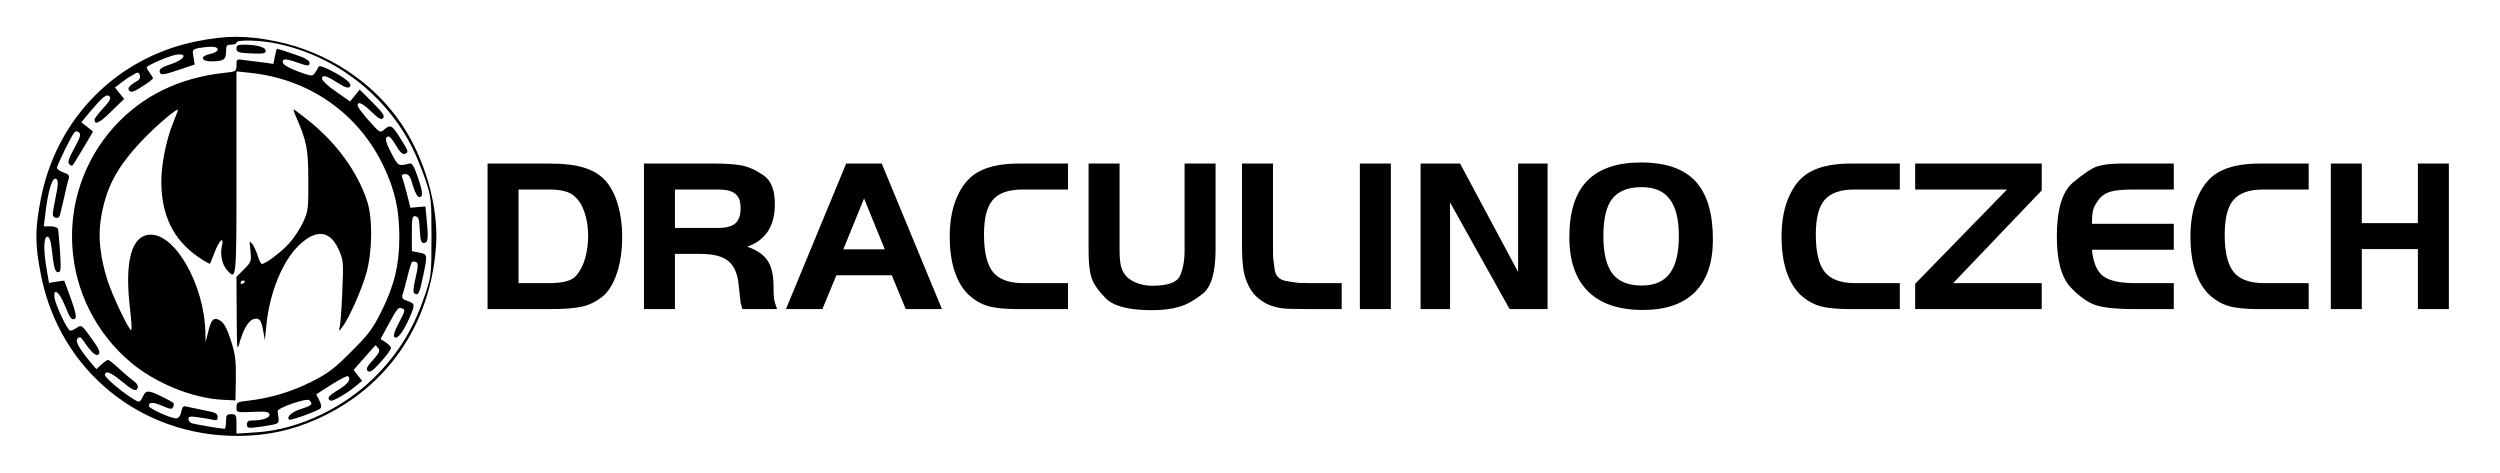 <?xml version="1.0" encoding="UTF-8"?> <svg xmlns="http://www.w3.org/2000/svg" width="275" height="52" viewBox="0 0 275 52" fill="none"><path d="M21.511 4.569C12.83 6.36 6.262 12.997 4.517 21.747C3.828 25.215 3.828 26.868 4.517 30.313C6.607 40.808 15.517 48.019 26.242 47.95C29.32 47.928 31.96 47.376 34.739 46.159C42.571 42.714 47.393 35.71 47.968 26.96C48.243 22.711 46.75 17.475 44.155 13.617C41.055 9.024 35.98 5.694 30.376 4.546C27.092 3.88 24.841 3.88 21.511 4.569ZM30.468 4.798C36.898 6.153 42.433 10.425 45.372 16.281C45.809 17.154 46.452 18.761 46.819 19.841C47.439 21.701 47.462 21.999 47.462 26.041C47.462 30.083 47.439 30.382 46.819 32.242C45.602 35.871 44.109 38.443 41.652 41.038C38.161 44.735 32.902 47.284 28.148 47.56L26.012 47.698V46.618C26.012 45.654 25.966 45.562 25.438 45.562C24.933 45.562 24.864 45.654 24.864 46.366C24.864 46.802 24.795 47.17 24.703 47.17C24.359 47.17 21.534 46.687 21.144 46.572C20.914 46.504 20.73 46.297 20.73 46.09C20.73 45.792 20.914 45.769 21.833 45.907C22.43 45.975 23.142 46.113 23.44 46.182C23.831 46.274 23.945 46.205 23.945 45.861C23.945 45.493 23.693 45.355 22.522 45.149C21.718 44.988 20.845 44.804 20.57 44.735C20.179 44.62 20.064 44.712 19.927 45.309C19.835 45.792 19.628 46.021 19.352 46.021C18.778 46.021 16.367 44.919 16.367 44.666C16.367 44.207 16.826 44.207 17.837 44.643C18.778 45.034 18.939 45.057 19.054 44.735C19.215 44.322 19.261 44.368 17.814 43.633C16.321 42.898 16.045 42.898 15.724 43.61C15.586 43.931 15.379 44.184 15.287 44.184C14.759 44.184 11.544 41.658 11.544 41.245C11.544 40.739 12.164 40.946 13.175 41.773C14.576 42.944 14.966 43.128 15.127 42.691C15.219 42.439 15.081 42.186 14.736 41.934C14.438 41.727 13.703 41.107 13.129 40.578C12.555 40.027 11.98 39.591 11.889 39.591C11.774 39.591 11.452 39.821 11.154 40.096L10.603 40.602L10.028 39.935C8.696 38.328 8.237 37.524 8.536 37.225C8.765 37.019 8.903 37.065 9.202 37.524C10.074 38.81 10.58 39.246 10.855 38.971C11.062 38.764 10.878 38.351 10.051 37.203C9.018 35.756 8.949 35.71 8.49 36.031C8.214 36.215 7.87 36.376 7.732 36.376C7.433 36.376 6.078 33.528 5.987 32.701C5.872 31.622 6.515 32.104 7.089 33.505C7.732 35.067 7.893 35.273 8.26 35.044C8.444 34.929 8.329 34.332 7.801 32.862L7.066 30.864L6.239 30.979L5.389 31.117L5.137 29.647C4.769 27.557 4.792 26.041 5.206 26.041C5.435 26.041 5.573 26.432 5.688 27.35C5.918 29.486 6.055 29.945 6.4 29.945C6.698 29.945 6.721 29.601 6.607 27.695C6.515 26.478 6.423 25.329 6.377 25.169C6.308 25.031 5.941 24.893 5.55 24.893H4.815L4.976 23.63C5.298 20.805 5.803 19.29 6.239 19.726C6.423 19.91 6.377 20.484 6.147 21.563C5.964 22.459 5.803 23.354 5.803 23.561C5.803 24.02 6.469 24.135 6.584 23.699C6.63 23.538 6.836 22.665 7.043 21.793C7.227 20.897 7.456 19.956 7.548 19.703C7.663 19.312 7.548 19.152 6.974 18.968C6.584 18.83 6.262 18.601 6.262 18.463C6.262 18.187 7.801 15.064 8.145 14.604C8.329 14.398 8.467 14.398 8.696 14.582C8.926 14.765 8.834 15.11 8.168 16.304C7.525 17.498 7.41 17.866 7.64 18.072C7.847 18.279 7.962 18.279 8.122 18.003C8.237 17.82 8.765 16.947 9.294 16.074L10.235 14.467L9.592 13.961L8.949 13.456L9.868 12.331C11.291 10.654 11.728 10.287 12.049 10.608C12.233 10.792 12.072 11.137 11.36 11.895C10.832 12.469 10.396 13.043 10.396 13.158C10.396 13.801 10.97 13.525 12.233 12.262L13.657 10.884L13.152 10.264L12.646 9.621L13.244 9.162C13.565 8.909 14.139 8.496 14.53 8.289C15.173 7.899 15.242 7.899 15.379 8.266C15.448 8.473 15.379 8.725 15.196 8.84C14.231 9.391 13.956 9.713 14.231 9.988C14.438 10.195 14.759 10.103 15.655 9.506C16.298 9.116 16.826 8.702 16.826 8.611C16.826 8.542 16.666 8.266 16.482 8.036C16.298 7.784 16.137 7.508 16.137 7.416C16.137 7.187 18.847 6.038 19.536 5.992C20.684 5.901 20.225 6.567 18.824 7.049C17.837 7.37 17.515 7.577 17.561 7.876C17.653 8.312 17.86 8.289 19.858 7.623L21.419 7.095L21.282 6.268C21.144 5.487 21.167 5.441 21.879 5.281C22.292 5.212 22.912 5.143 23.279 5.143C24.244 5.143 24.129 5.74 23.142 5.924C21.994 6.153 22.062 6.75 23.234 6.75C24.589 6.75 24.864 6.567 24.864 5.694C24.864 5.005 24.933 4.913 25.438 4.913C25.76 4.913 26.012 4.798 26.012 4.683C26.012 4.339 28.654 4.408 30.468 4.798Z" fill="black"></path><path d="M26.012 5.349C26.012 5.74 26.219 5.809 27.62 5.878C28.975 5.923 29.228 5.9 29.228 5.579C29.228 5.189 28.217 4.913 26.77 4.913C26.173 4.913 26.012 5.005 26.012 5.349Z" fill="black"></path><path d="M30.238 6.199L30.077 7.026L28.906 6.865C28.263 6.796 27.345 6.681 26.885 6.613C26.035 6.475 26.012 6.498 26.012 7.164C26.012 7.853 25.966 7.876 24.703 8.013C19.72 8.542 15.655 10.54 12.578 13.916C5.711 21.517 6.538 33.276 14.415 39.89C17.171 42.186 21.213 43.817 24.543 43.977L25.898 44.046L25.944 41.635C25.966 39.614 25.875 38.925 25.392 37.432C25.002 36.215 24.657 35.549 24.267 35.296C23.532 34.814 23.234 35.09 22.889 36.56L22.614 37.639L22.591 36.537C22.476 31.415 19.352 25.812 16.597 25.812C14.461 25.812 13.657 28.728 14.323 34.148C14.461 35.273 14.507 36.238 14.438 36.307C14.254 36.491 12.325 32.472 11.797 30.749C11.016 28.269 10.786 26.041 11.085 24.158C11.613 20.713 12.784 18.486 15.586 15.5C17.148 13.847 19.582 11.78 19.582 12.101C19.582 12.147 19.329 12.79 19.031 13.548C18.296 15.339 17.745 18.095 17.745 19.933C17.745 23.676 19.054 26.363 21.81 28.269C22.476 28.728 23.05 29.05 23.096 29.004C23.142 28.958 23.349 28.43 23.578 27.833C24.106 26.409 24.68 25.904 24.405 27.075C24.198 28.016 24.428 29.119 25.002 29.739C26.012 30.864 26.012 30.818 26.012 19.014V7.853L27.528 8.013C34.073 8.702 39.47 12.515 42.226 18.348C43.466 20.989 43.926 23.102 43.926 26.11C43.926 29.142 43.374 31.415 41.928 34.309C41.009 36.146 40.504 36.835 38.644 38.672C36.852 40.487 36.071 41.084 34.326 41.956C32.19 43.059 29.756 43.794 27.345 44.069C26.104 44.207 26.012 44.253 26.012 44.804C26.012 45.378 26.012 45.378 27.781 45.309C29.274 45.24 29.572 45.286 29.641 45.585C29.71 45.975 28.883 46.251 27.712 46.251C27.322 46.251 27.161 46.389 27.161 46.687C27.161 47.078 27.299 47.101 28.148 47.009C28.677 46.94 29.48 46.825 29.917 46.733C30.743 46.572 30.743 46.55 30.537 45.24C30.468 44.873 33.752 43.748 34.027 44.023C34.464 44.46 34.326 44.597 33.109 44.988C32.075 45.332 31.501 45.838 31.8 46.159C31.96 46.297 34.946 45.218 35.245 44.919C35.382 44.781 35.337 44.46 35.13 44.046L34.785 43.38L36.462 42.301C37.403 41.727 38.207 41.29 38.276 41.382C38.644 41.727 38.299 42.209 37.266 42.852C36.094 43.564 35.934 43.817 36.347 44.069C36.577 44.207 38.207 43.266 39.286 42.347L39.838 41.888L39.355 41.29L38.896 40.693L40.09 39.338C40.733 38.603 41.285 37.983 41.307 37.983C41.331 37.983 41.468 38.121 41.606 38.305C41.836 38.581 41.721 38.833 41.032 39.591C40.366 40.326 40.228 40.578 40.458 40.808C40.687 41.015 40.986 40.808 41.882 39.821C42.502 39.132 43.007 38.443 43.007 38.305C43.007 38.144 42.754 37.869 42.433 37.662L41.859 37.294L42.708 35.733C43.742 33.827 43.811 33.758 44.27 33.941C44.592 34.056 44.546 34.263 43.903 35.457C43.397 36.422 43.237 36.927 43.397 37.088C43.696 37.386 44.408 36.445 45.074 34.883C45.671 33.482 45.671 33.413 44.844 33.115C44.27 32.931 44.178 32.793 44.293 32.38C44.385 32.127 44.638 31.186 44.844 30.336C45.051 29.486 45.281 28.774 45.372 28.774C46.038 28.751 46.084 28.981 45.717 30.543C45.441 31.714 45.418 32.173 45.602 32.288C46.015 32.541 46.153 32.265 46.544 30.359C47.049 27.971 47.026 27.948 46.107 27.787L45.303 27.626V25.674C45.303 23.928 45.349 23.722 45.717 23.791C46.038 23.86 46.13 24.158 46.176 25.306C46.222 26.386 46.337 26.73 46.59 26.73C47.072 26.73 47.141 26.363 46.957 24.434L46.796 22.711L45.969 22.78L45.143 22.849L44.775 21.379C44.569 20.576 44.339 19.749 44.247 19.542C44.155 19.244 44.224 19.152 44.592 19.152C44.959 19.152 45.143 19.404 45.418 20.415C45.648 21.196 45.924 21.678 46.13 21.678C46.567 21.678 46.521 21.127 45.924 19.381C45.556 18.325 45.327 17.912 45.074 17.98C43.811 18.302 43.811 18.302 43.053 16.855C42.364 15.546 42.272 15.018 42.777 15.018C42.892 15.018 43.26 15.477 43.581 16.028C43.971 16.717 44.293 17.016 44.523 16.924C44.982 16.763 44.959 16.671 44.017 15.179C43.145 13.755 42.938 13.663 42.249 14.26C41.836 14.65 41.767 14.604 40.596 13.296C39.907 12.538 39.355 11.78 39.333 11.619C39.333 11.091 39.884 11.343 40.871 12.308C41.652 13.066 41.928 13.204 42.134 12.997C42.364 12.767 42.111 12.4 40.986 11.274L39.562 9.851L39.034 10.517L38.506 11.16L36.967 10.08C36.117 9.506 35.428 8.863 35.428 8.679C35.428 8.197 35.842 8.289 37.082 9.07C37.909 9.598 38.276 9.736 38.46 9.552C38.781 9.231 38.115 8.656 36.37 7.738C35.589 7.347 35.107 7.187 35.038 7.347C34.992 7.485 34.808 7.784 34.648 8.013C34.349 8.427 34.28 8.404 32.764 7.853C31.823 7.508 31.157 7.118 31.111 6.888C31.019 6.429 31.409 6.429 32.672 6.865C33.89 7.301 34.05 7.301 34.05 6.888C34.05 6.704 33.614 6.406 33.086 6.222C32.007 5.832 30.583 5.372 30.468 5.372C30.422 5.372 30.33 5.74 30.238 6.199Z" fill="black"></path><path d="M32.581 12.882C33.752 15.569 33.913 16.419 33.913 19.84C33.936 22.964 33.89 23.239 33.338 24.456C32.994 25.168 32.328 26.179 31.846 26.73C30.973 27.695 29.228 29.027 28.814 29.027C28.699 29.027 28.493 28.636 28.355 28.154C28.217 27.695 27.942 27.098 27.758 26.845C27.436 26.431 27.413 26.477 27.551 27.58C27.666 28.728 27.643 28.82 26.839 29.624L26.012 30.451L26.035 34.63C26.058 38.374 26.081 38.695 26.334 37.754C26.747 36.261 27.322 35.273 27.873 35.112C28.516 34.906 28.745 35.181 28.952 36.398L29.136 37.409L29.297 35.801C29.641 32.265 31.042 28.774 32.833 27.029C34.739 25.191 36.255 25.306 37.22 27.373C37.771 28.59 37.794 28.751 37.656 31.989C37.587 33.826 37.449 35.595 37.38 35.916C37.243 36.467 37.243 36.49 37.61 36.031C38.299 35.204 39.769 31.943 40.297 30.06C40.963 27.672 41.009 24.02 40.389 22.137C39.309 18.876 37.059 15.775 33.981 13.295C33.109 12.606 32.351 12.032 32.305 12.032C32.259 12.032 32.374 12.423 32.581 12.882ZM26.931 30.956C26.931 31.025 26.839 31.139 26.701 31.208C26.587 31.277 26.472 31.231 26.472 31.116C26.472 30.979 26.587 30.864 26.701 30.864C26.839 30.864 26.931 30.91 26.931 30.956Z" fill="black"></path><path d="M53.632 17.992H60.424C62.104 17.992 63.432 18.16 64.408 18.496C65.4 18.832 66.176 19.344 66.736 20.032C67.296 20.72 67.72 21.592 68.008 22.648C68.296 23.704 68.44 24.816 68.44 25.984C68.44 27.568 68.24 28.944 67.84 30.112C67.44 31.28 66.896 32.136 66.208 32.68C65.52 33.208 64.784 33.56 64 33.736C63.216 33.912 62.024 34 60.424 34H53.632V17.992ZM57.04 20.848V31.144H60.424C61.96 31.144 62.952 30.864 63.4 30.304C63.864 29.744 64.192 29.088 64.384 28.336C64.592 27.584 64.696 26.784 64.696 25.936C64.696 24.976 64.56 24.112 64.288 23.344C64.032 22.56 63.64 21.952 63.112 21.52C62.584 21.072 61.688 20.848 60.424 20.848H57.04ZM74.243 27.928V34H70.835V17.992H78.659C79.875 17.992 80.859 18.064 81.611 18.208C82.363 18.352 83.155 18.712 83.987 19.288C84.819 19.848 85.235 20.904 85.235 22.456C85.235 24.872 84.219 26.432 82.187 27.136C83.227 27.488 83.971 27.992 84.419 28.648C84.867 29.288 85.091 30.264 85.091 31.576C85.091 32.232 85.107 32.672 85.139 32.896C85.187 33.12 85.299 33.488 85.475 34H81.659C81.563 33.68 81.499 33.448 81.467 33.304C81.451 33.16 81.379 32.496 81.251 31.312C81.139 30.128 80.771 29.272 80.147 28.744C79.539 28.2 78.483 27.928 76.979 27.928H74.243ZM74.243 25.072H79.019C79.883 25.072 80.507 24.904 80.891 24.568C81.275 24.232 81.467 23.672 81.467 22.888C81.467 22.152 81.275 21.632 80.891 21.328C80.523 21.008 79.899 20.848 79.019 20.848H74.243V25.072ZM86.455 34L93.079 17.992H96.991L103.615 34H99.631L98.095 30.28H91.999L90.463 34H86.455ZM95.047 21.832L92.767 27.424H97.327L95.047 21.832ZM117.479 31.144V34H111.911C110.535 34 109.455 33.888 108.671 33.664C107.903 33.44 107.183 33.016 106.511 32.392C105.855 31.752 105.351 30.896 104.999 29.824C104.647 28.752 104.471 27.48 104.471 26.008C104.471 24.216 104.775 22.688 105.383 21.424C105.991 20.144 106.831 19.256 107.903 18.76C108.975 18.248 110.359 17.992 112.055 17.992H117.479V20.848H112.463C110.943 20.848 109.855 21.232 109.199 22C108.559 22.752 108.239 24.016 108.239 25.792C108.239 27.728 108.567 29.104 109.223 29.92C109.879 30.736 110.999 31.144 112.583 31.144H117.479ZM123.153 17.992V27.568C123.153 28.368 123.217 28.984 123.345 29.416C123.473 29.848 123.697 30.216 124.017 30.52C124.353 30.808 124.761 31.032 125.241 31.192C125.721 31.352 126.225 31.432 126.753 31.432C128.465 31.432 129.481 31.064 129.801 30.328C130.137 29.576 130.305 28.656 130.305 27.568V17.992H133.713V27.424C133.713 29.888 133.265 31.496 132.369 32.248C131.473 32.984 130.601 33.48 129.753 33.736C128.905 33.992 127.897 34.12 126.729 34.12C124.201 34.12 122.505 33.688 121.641 32.824C120.793 31.96 120.265 31.192 120.057 30.52C119.849 29.848 119.745 28.896 119.745 27.664V17.992H123.153ZM136.62 17.992H140.028V26.968C140.028 27.72 140.036 28.2 140.052 28.408C140.068 28.6 140.124 29.032 140.22 29.704C140.332 30.376 140.74 30.776 141.444 30.904C142.148 31.032 142.644 31.104 142.932 31.12C143.236 31.136 143.7 31.144 144.324 31.144H147.588V34H143.964L142.14 33.976C140.956 33.976 139.98 33.768 139.212 33.352C138.444 32.92 137.876 32.384 137.508 31.744C137.14 31.088 136.9 30.416 136.788 29.728C136.676 29.024 136.62 28.104 136.62 26.968V17.992ZM149.585 34V17.992H152.993V34H149.585ZM159.505 22.264V34H156.265V17.992H160.609L166.993 29.92V17.992H170.233V34H166.057L159.505 22.264ZM180.523 17.872C183.227 17.872 185.219 18.56 186.499 19.936C187.779 21.312 188.419 23.448 188.419 26.344C188.419 28.872 187.763 30.8 186.451 32.128C185.139 33.44 183.227 34.096 180.715 34.096C178.075 34.096 176.067 33.416 174.691 32.056C173.315 30.696 172.627 28.704 172.627 26.08C172.627 23.312 173.275 21.256 174.571 19.912C175.883 18.552 177.867 17.872 180.523 17.872ZM180.595 20.584C179.107 20.584 178.027 21.008 177.355 21.856C176.699 22.688 176.371 24.056 176.371 25.96C176.371 27.848 176.707 29.232 177.379 30.112C178.051 30.976 179.123 31.408 180.595 31.408C181.987 31.408 183.011 30.968 183.667 30.088C184.339 29.192 184.675 27.824 184.675 25.984C184.675 24.128 184.339 22.768 183.667 21.904C183.011 21.024 181.987 20.584 180.595 20.584ZM208.979 31.144V34H203.411C202.035 34 200.955 33.888 200.171 33.664C199.403 33.44 198.683 33.016 198.011 32.392C197.355 31.752 196.851 30.896 196.499 29.824C196.147 28.752 195.971 27.48 195.971 26.008C195.971 24.216 196.275 22.688 196.883 21.424C197.491 20.144 198.331 19.256 199.403 18.76C200.475 18.248 201.859 17.992 203.555 17.992H208.979V20.848H203.963C202.443 20.848 201.355 21.232 200.699 22C200.059 22.752 199.739 24.016 199.739 25.792C199.739 27.728 200.067 29.104 200.723 29.92C201.379 30.736 202.499 31.144 204.083 31.144H208.979ZM220.773 20.848H210.669V17.992H224.589V20.944L214.845 31.144H224.589V34H210.669V31.216L220.773 20.848ZM239.116 17.992V20.848H234.676C233.524 20.848 232.676 20.928 232.132 21.088C231.604 21.248 231.18 21.536 230.86 21.952C230.556 22.368 230.356 22.728 230.26 23.032C230.164 23.336 230.116 23.864 230.116 24.616H239.116V27.472H230.116C230.244 28.848 230.644 29.808 231.316 30.352C232.004 30.88 233.172 31.144 234.82 31.144H239.116V34H234.676C232.948 34 231.62 33.872 230.692 33.616C229.78 33.36 228.812 32.696 227.788 31.624C226.764 30.552 226.252 28.68 226.252 26.008C226.252 23.048 226.844 21.072 228.028 20.08C229.228 19.072 230.14 18.472 230.764 18.28C231.404 18.088 232.268 17.992 233.356 17.992H239.116ZM253.956 31.144V34H248.388C247.012 34 245.932 33.888 245.148 33.664C244.38 33.44 243.66 33.016 242.988 32.392C242.332 31.752 241.828 30.896 241.476 29.824C241.124 28.752 240.948 27.48 240.948 26.008C240.948 24.216 241.252 22.688 241.86 21.424C242.468 20.144 243.308 19.256 244.38 18.76C245.452 18.248 246.836 17.992 248.532 17.992H253.956V20.848H248.94C247.42 20.848 246.332 21.232 245.676 22C245.036 22.752 244.716 24.016 244.716 25.792C244.716 27.728 245.044 29.104 245.7 29.92C246.356 30.736 247.476 31.144 249.06 31.144H253.956ZM269.374 17.992V34H265.966V27.4H259.798V34H256.39V17.992H259.798V24.544H265.966V17.992H269.374Z" fill="black"></path></svg> 